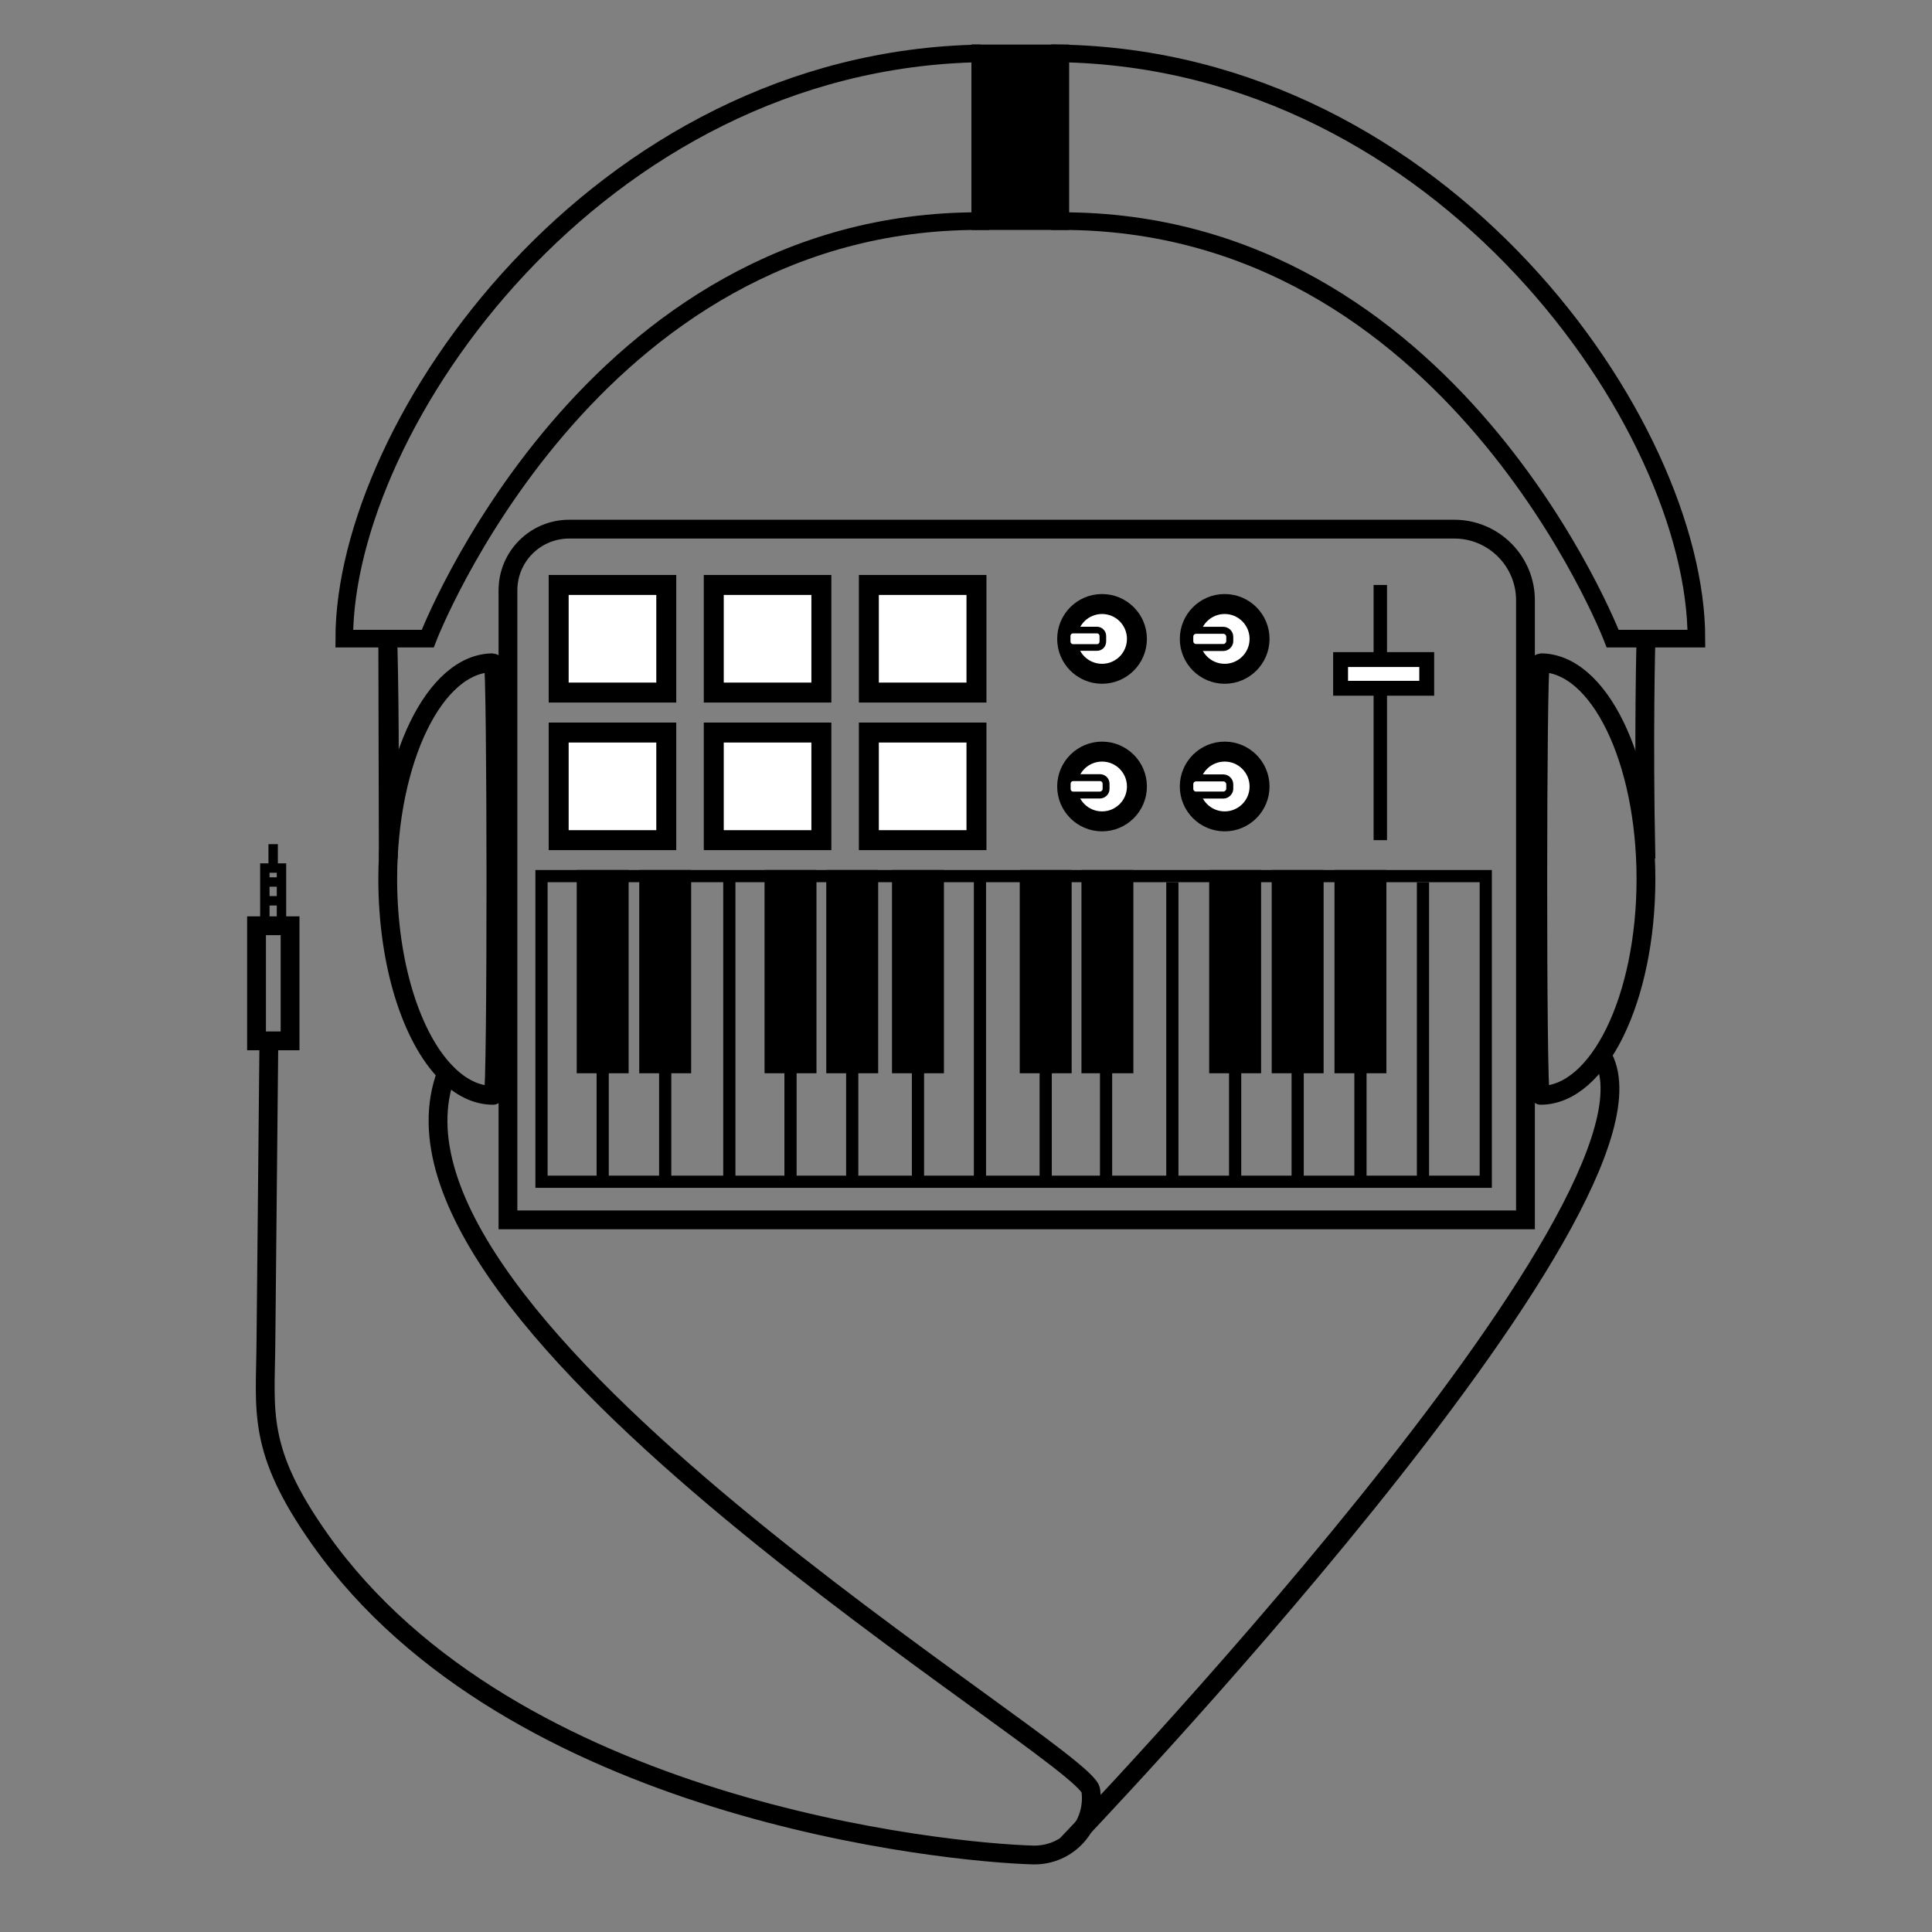 <?xml version="1.0"?>

<!-- Generator: Adobe Illustrator 22.1.0, SVG Export Plug-In . SVG Version: 6.00 Build 0) -->
<svg version="1.1" id="Layer_1" xmlns="http://www.w3.org/2000/svg" xmlns:xlink="http://www.w3.org/1999/xlink" x="0px" y="0px" viewBox="0 0 720 720" style="enable-background:new 0 0 720 720;" xml:space="preserve" width="720" height="720">
<rect x="0" y="0" width="720" height="720" fill="#808080" stroke="none"/>
<style type="text/css"> .st0{fill:#FFFFFF;stroke:#000000;stroke-width:7.437;stroke-miterlimit:10;} .st1{stroke:#FFFFFF;stroke-width:7.437;stroke-miterlimit:10;} .st2{fill:#FFFFFF;stroke:#000000;stroke-width:2.577;stroke-miterlimit:10;} .st3{stroke:#FFFFFF;stroke-width:2.611;stroke-miterlimit:10;} .st4{fill:#FFFFFF;stroke:#000000;stroke-width:2.611;stroke-miterlimit:10;} .st5{fill:#FFFFFF;stroke:#000000;stroke-width:2.476;stroke-miterlimit:10;} .st6{fill:#FFFFFF;stroke:#000000;stroke-width:5;stroke-miterlimit:10;} .st7{fill:#FFFFFF;stroke:#000000;stroke-width:5.543;stroke-miterlimit:10;} .st8{fill:none;stroke:#000000;stroke-width:7.007;stroke-miterlimit:10;} .st9{fill:none;stroke:#000000;stroke-width:3.504;stroke-miterlimit:10;} .st10{stroke:#000000;stroke-width:4.544;stroke-miterlimit:10;} .st11{fill:none;stroke:#000000;stroke-width:4.544;stroke-miterlimit:10;} .st12{fill:#FFFFFF;stroke:#000000;stroke-width:4.544;stroke-miterlimit:10;} .st13{fill:none;stroke:#000000;stroke-width:6.568;stroke-miterlimit:10;} .st14{stroke:#000000;stroke-width:6.568;stroke-miterlimit:10;}
</style>
<rect x="266" y="218" class="st0" width="40.1" height="40.1"></rect>
<rect x="323.8" y="218" class="st0" width="40.1" height="40.1"></rect>
<rect x="323.8" y="273" class="st0" width="40.1" height="40.1"></rect>
<rect x="266" y="273" class="st0" width="40.1" height="40.1"></rect>
<rect x="208.2" y="273" class="st0" width="40.1" height="40.1"></rect>
<rect x="208.2" y="218" class="st0" width="40.1" height="40.1"></rect>
<circle class="st0" cx="410.7" cy="238.1" r="13"></circle>
<circle class="st0" cx="410.7" cy="293.1" r="13"></circle>
<circle class="st0" cx="456.4" cy="293.1" r="13"></circle>
<circle class="st0" cx="456.4" cy="238.1" r="13"></circle>
<g> <rect x="217.2" y="326.5" class="st10" width="14.8" height="71.2"></rect> <rect x="240.5" y="326.5" class="st10" width="14.8" height="71.2"></rect> <rect x="287.2" y="326.5" class="st10" width="14.8" height="71.2"></rect> <rect x="310.2" y="326.5" class="st10" width="14.8" height="71.2"></rect> <rect x="334.7" y="326.5" class="st10" width="14.8" height="71.2"></rect> <rect x="382.3" y="326.5" class="st10" width="14.8" height="71.2"></rect> <rect x="405.3" y="326.5" class="st10" width="14.8" height="71.2"></rect> <rect x="452.9" y="326.5" class="st10" width="14.8" height="71.2"></rect> <rect x="476.2" y="326.5" class="st10" width="14.8" height="71.2"></rect> <rect x="499.6" y="326.5" class="st10" width="14.8" height="71.2"></rect> <polygon class="st11" points="201.8,326.5 553.7,326.5 553.7,440.4 224.6,440.4 201.8,440.4 "></polygon> <line class="st11" x1="247.9" y1="440.4" x2="247.9" y2="397.7"></line> <line class="st11" x1="271.8" y1="440.4" x2="271.8" y2="326.5"></line> <line class="st11" x1="294.6" y1="440.4" x2="294.6" y2="397.7"></line> <line class="st11" x1="317.6" y1="440.4" x2="317.6" y2="397.7"></line> <line class="st11" x1="224.6" y1="440.4" x2="224.6" y2="397.7"></line> <line class="st11" x1="342.1" y1="440.4" x2="342.1" y2="397.7"></line> <line class="st11" x1="365.2" y1="440.4" x2="365.2" y2="326.5"></line> <path class="st11" d="M389.7,440.4v-39.9c0.6-7.4,0.6-7.4,0.6-7.4"></path> <line class="st11" x1="412.2" y1="440.4" x2="412.2" y2="397.7"></line> <line class="st11" x1="436.9" y1="440.4" x2="436.9" y2="328.8"></line> <line class="st11" x1="460.3" y1="440.4" x2="460.3" y2="397.7"></line> <line class="st11" x1="483.6" y1="440.4" x2="483.6" y2="397.7"></line> <line class="st11" x1="507" y1="440.4" x2="507" y2="397.7"></line> <line class="st11" x1="530.3" y1="440.4" x2="530.3" y2="328.8"></line>
</g>
<path class="st2" d="M409.8,296.3H400c-1.3,0-2.3-1-2.3-2.3v-1.9c0-1.3,1-2.3,2.3-2.3h9.9c1.3,0,2.3,1,2.3,2.3v1.9 C412.2,295.3,411.1,296.3,409.8,296.3z"></path>
<path class="st4" d="M455.9,296.3h-10.2c-1.3,0-2.3-1.1-2.3-2.3v-1.8c0-1.3,1.1-2.3,2.3-2.3h10.2c1.3,0,2.4,1.1,2.4,2.4v1.8 C458.2,295.2,457.2,296.3,455.9,296.3z"></path>
<path class="st4" d="M455.9,241.3h-10.2c-1.3,0-2.3-1.1-2.3-2.3v-1.8c0-1.3,1.1-2.3,2.3-2.3h10.2c1.3,0,2.4,1.1,2.4,2.4v1.8 C458.2,240.2,457.2,241.3,455.9,241.3z"></path>
<path class="st5" d="M408.8,241.3h-8.9c-1.2,0-2.2-1-2.2-2.2V237c0-1.2,1-2.2,2.2-2.2h8.9c1.2,0,2.2,1,2.2,2.2v2 C411,240.3,410.1,241.3,408.8,241.3z"></path>
<line class="st6" x1="514.4" y1="218" x2="514.4" y2="313.1"></line>
<rect x="499.6" y="245.8" class="st7" width="32.1" height="10.7"></rect>
<path class="st8" d="M189.3,220v234.6h379.2V223.7c0-14.6-11.9-26.5-26.5-26.5H212.1C199.5,197.2,189.3,207.4,189.3,220z"></path>
<path class="st8" d="M144.5,327.6c0,31.7,8.9,59.2,21.9,72.3c5.2,5.3,11.1,8.3,17.4,8.3c1.4,0,1.3-161.2,0-161.2 C162.1,246.9,144.5,283,144.5,327.6z"></path>
<path class="st8" d="M613.4,327.6c0,44.5-17.6,80.6-39.3,80.6c-1.4,0-1.3-161.2,0-161.2C595.8,246.9,613.4,283,613.4,327.6z"></path>
<path class="st8" d="M144.7,320c1-45.7-0.2-82.9-0.2-82.9L144.7,320z"></path>
<path class="st8" d="M613.4,320c-1-45.7,0-81.9,0-81.9"></path>
<path class="st8" d="M166.4,399.9c-35.4,93.7,238.1,253,240.1,267.3c1.8,13-8.4,24.4-21.5,24.1c-32.3-0.9-194.1-16.6-265.6-117.4 c-23.8-33.6-20.5-47.7-20.3-73.7l1.1-112.3"></path>
<path class="st8" d="M596.9,393.1c32.3,53.2-199.3,294.3-199.3,294.3"></path>
<rect x="95.6" y="345" class="st8" width="12.5" height="42.9"></rect>
<rect x="98.7" y="323.5" class="st9" width="6.2" height="21.4"></rect>
<line class="st9" x1="98.7" y1="335.7" x2="105" y2="335.7"></line>
<line class="st9" x1="98.7" y1="328.7" x2="105" y2="328.7"></line>
<line class="st9" x1="101.8" y1="322.4" x2="101.8" y2="314.6"></line>
<path class="st13" d="M365.4,19.9C222.5,22.4,128.3,158.3,128.3,238h31.1c0,0,59.8-156,205.9-155.6V19.9z"></path>
<path class="st13" d="M395.1,19.9C538,22.4,632.2,158.3,632.2,238H601c0,0-59.8-156-205.9-155.6V19.9z"></path>
<path class="st14" d="M365.4,82.4c29.7,0,29.7,0,29.7,0V19.9h-29.7V82.4z"></path>
</svg>

